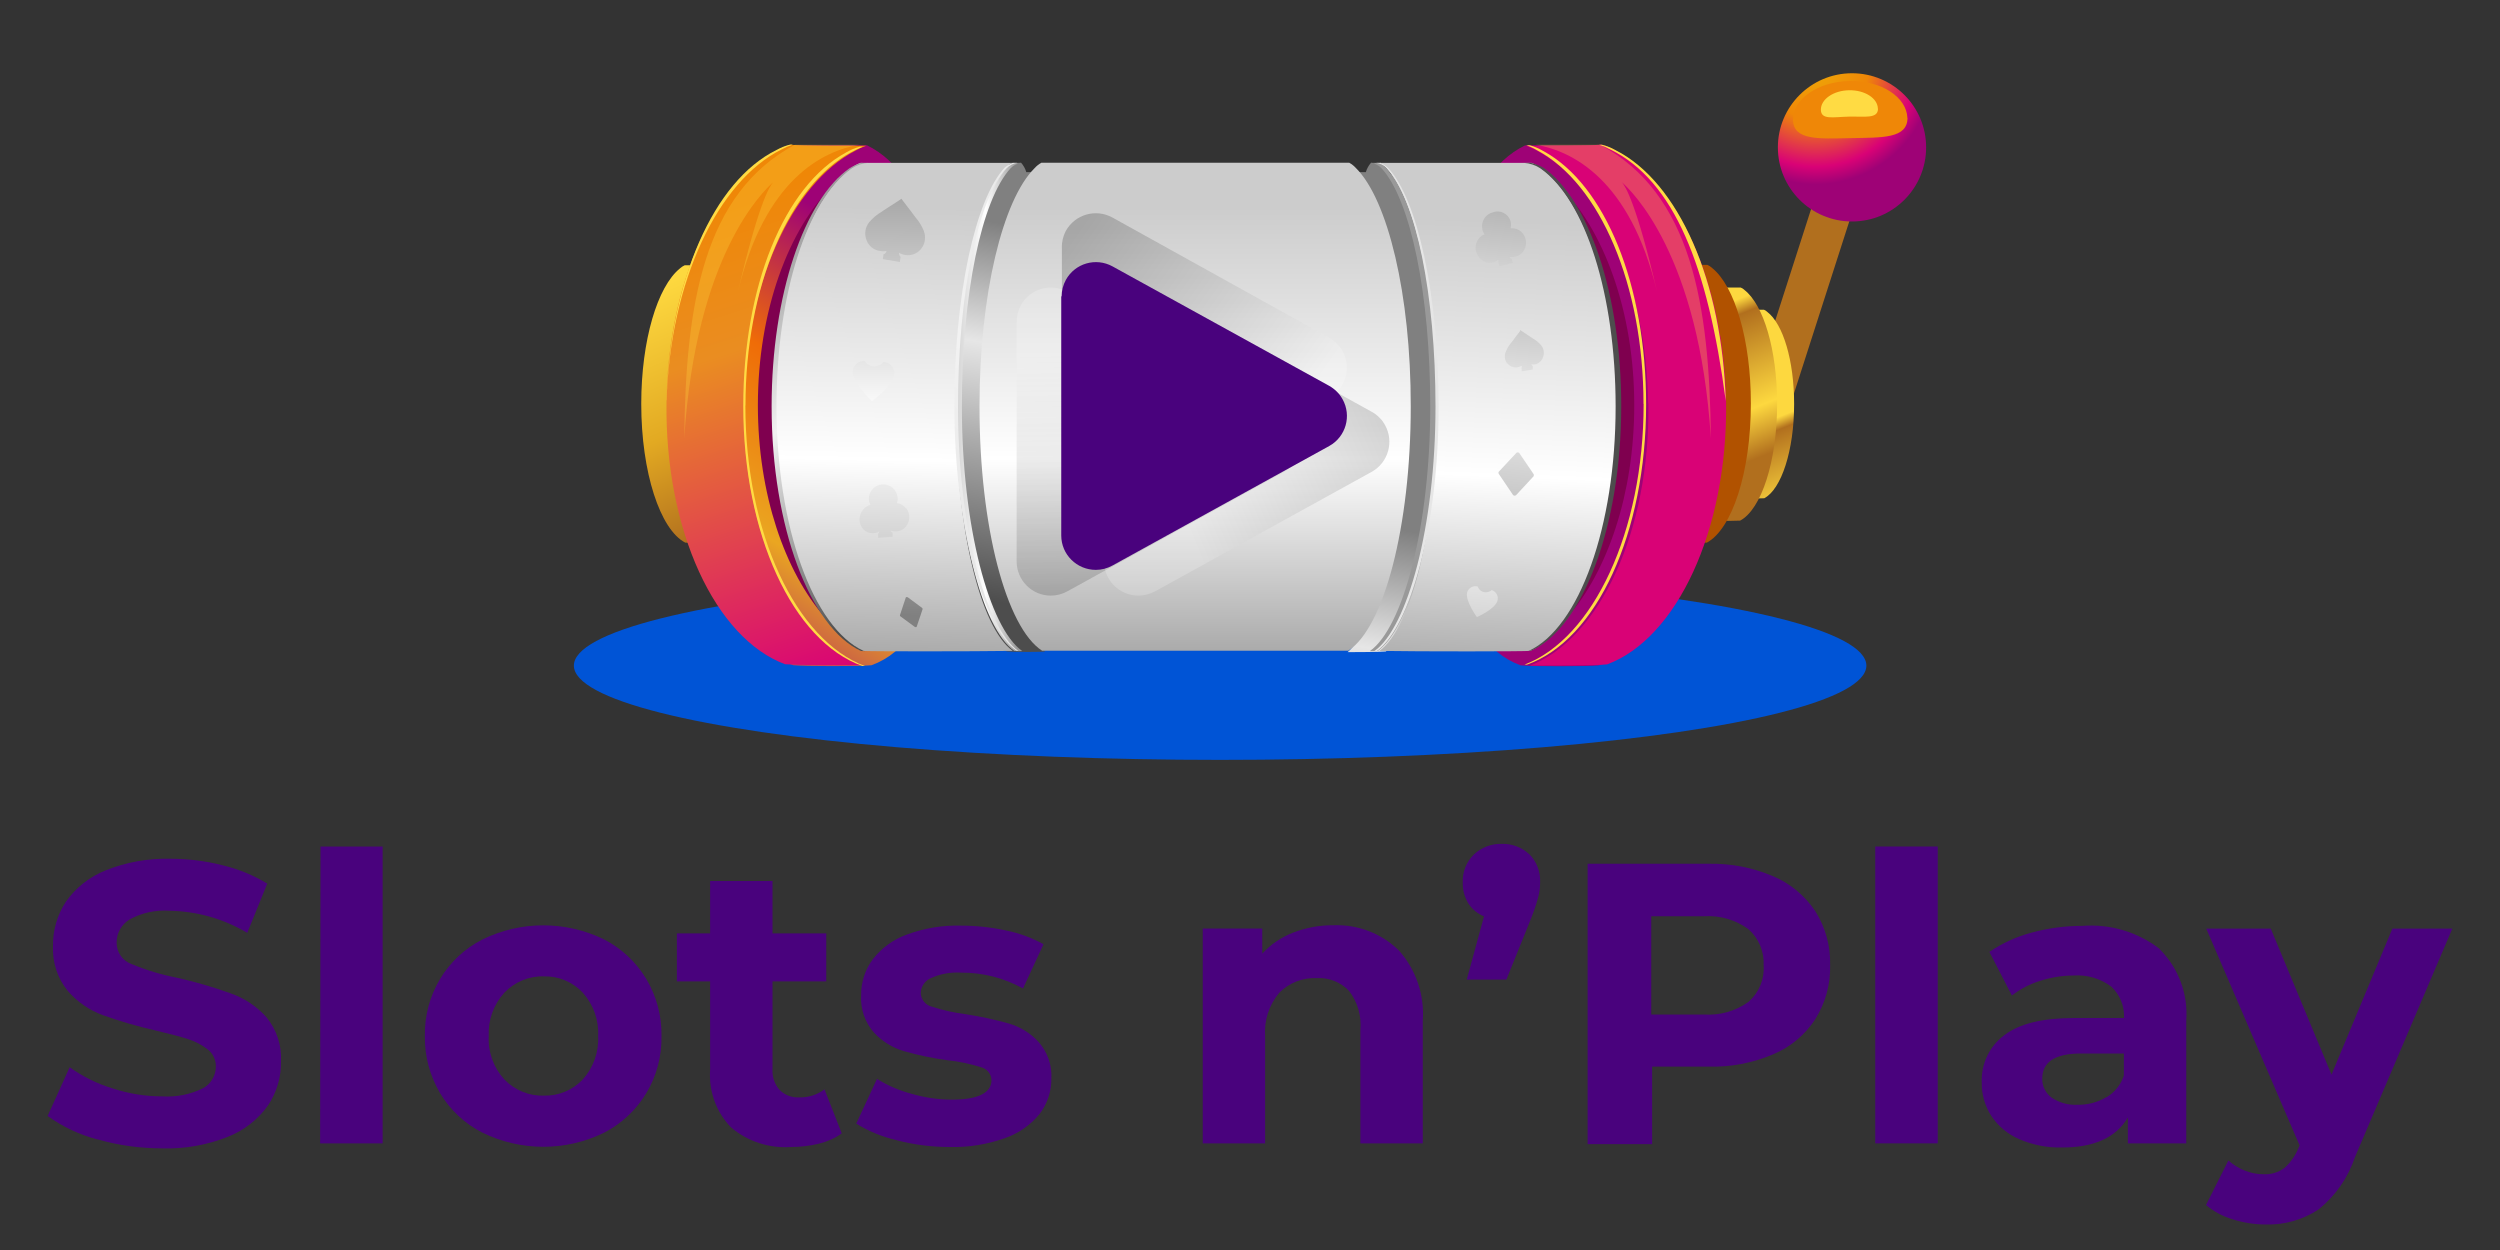 <?xml version="1.0" encoding="UTF-8"?><svg id="uuid-18b27718-f53f-47ec-a671-eb6c30f16880" xmlns="http://www.w3.org/2000/svg" xmlns:xlink="http://www.w3.org/1999/xlink" viewBox="0 0 200 100"><rect x="0" y="0" width="200" height="100" fill="#333333" stroke="none"/><defs><style>.uuid-edf53318-a08d-4080-a660-1b60e0706541{fill:url(#uuid-46453818-db76-4434-89fa-da2d05ddcc19);}.uuid-edf53318-a08d-4080-a660-1b60e0706541,.uuid-01a56596-aa3c-4e1f-9d02-46e872eae667,.uuid-22b5b11e-c0c6-43a1-927a-da4e6103ca60,.uuid-5a93d425-9d21-4ecc-b8fb-5f8901c9de51,.uuid-ceb9d897-4b04-4798-a753-0c379c5fdfff,.uuid-0ef1a960-f68e-4095-b36f-0cdbeb76ecca,.uuid-946348fc-0ad2-4df5-8d3f-22dd01e6f6eb,.uuid-46164b3e-0f40-48aa-a1f1-6ade4cb07e98,.uuid-97f4354d-9f13-4243-8025-81cead764cc4,.uuid-0c6dc371-f1f5-4173-bd5a-3123b00a0c80,.uuid-8e1b9b1e-e484-43cb-a09f-40ecf23995e9,.uuid-90d39e85-def4-4b43-890b-c6f06688042a,.uuid-90ba7d76-04cf-4381-8342-24703ec77117,.uuid-bccad42c-1666-4f6d-84c0-df2b2a593aad,.uuid-a4bb2630-97b5-4ec7-b0d5-061b17b19305,.uuid-893ff5b1-55e3-4adf-9891-0f6ed1887d21,.uuid-0d776172-40da-4dfd-97b7-6ede65ec625f,.uuid-8836cd38-790a-4f6b-b31f-6c36a66187c9,.uuid-47c5587f-6259-45e7-aed8-56e78c7193ed,.uuid-7974ba7f-5f43-4f96-9e95-16c59239c39e,.uuid-2bae23b0-1385-48a6-8f6f-532de61b4ed9,.uuid-ad5beae0-0836-4204-8a72-d6c0271fb048,.uuid-22b59877-13f0-4ed2-a1ec-e7178e0a0e22,.uuid-cbd81b73-2f9b-49e0-b381-0c52dde4a3f8,.uuid-c7599f0d-acc0-4a31-8cd4-e35bd9a4887a,.uuid-e4e216e8-77ce-4eba-bfb2-64c2879ac11b,.uuid-4e834859-bbae-4bb4-b4bd-797dd3970806,.uuid-4c3cfe2c-6875-4277-aecd-03f205ef0de0,.uuid-c5acf075-5b9f-4b76-a2e2-f5e728067929,.uuid-4315d950-d8d3-451f-8ba3-cdd43e763d11,.uuid-ec258149-b8a0-444a-abb9-0f0402688a95,.uuid-25839779-0b3d-487a-8938-8244e3dc719e,.uuid-ae0bfdb3-257b-4352-b1ca-94c28529b2a1,.uuid-16cd2fc3-a523-402a-a320-1a83a047ccd0,.uuid-0b884305-5f89-4504-9650-6ee86e483e65,.uuid-c8202f4a-e84c-49bd-b3fa-1fd4a7cc85f7,.uuid-30c7b5f3-97d8-40d6-bdcd-ce6da271f258,.uuid-c3b2b80e-a39f-461a-89c8-ddb32c1bc803,.uuid-81715930-3cb9-4ebf-af18-09bc25c8a448,.uuid-33e0cc0f-528f-4e5d-8640-e2d85762c0c0{stroke-width:0px;}.uuid-01a56596-aa3c-4e1f-9d02-46e872eae667{fill:url(#uuid-b53154f6-e0cd-4590-b698-40f211daa330);}.uuid-22b5b11e-c0c6-43a1-927a-da4e6103ca60{fill:url(#uuid-2b7fcc0f-f2f8-4cf9-83b4-1a1222909dd5);}.uuid-5a93d425-9d21-4ecc-b8fb-5f8901c9de51{fill:url(#uuid-949a47f8-5143-440e-8da6-38c2c4fb2acf);}.uuid-ceb9d897-4b04-4798-a753-0c379c5fdfff{fill:url(#uuid-374afa88-fd4c-4707-b0e3-d6e1906adc52);}.uuid-0ef1a960-f68e-4095-b36f-0cdbeb76ecca{fill:url(#uuid-baa8d1f6-7382-4de6-bcd5-097e502d9086);}.uuid-946348fc-0ad2-4df5-8d3f-22dd01e6f6eb{fill:url(#uuid-c360e841-cee0-4efb-805f-4f9bf2d8f499);}.uuid-46164b3e-0f40-48aa-a1f1-6ade4cb07e98{fill:url(#uuid-0f68064f-803a-49c2-9529-e129416fca39);}.uuid-97f4354d-9f13-4243-8025-81cead764cc4{fill:url(#uuid-feeb2169-8aff-4b66-85aa-7e932fd594d3);}.uuid-0c6dc371-f1f5-4173-bd5a-3123b00a0c80{fill:url(#uuid-933c97a5-4127-475e-ad66-36b97d896331);}.uuid-8e1b9b1e-e484-43cb-a09f-40ecf23995e9{fill:url(#uuid-18c9c046-f896-473c-82b0-3c2526afdba4);}.uuid-90d39e85-def4-4b43-890b-c6f06688042a{fill:url(#uuid-bac592af-94aa-4edc-b453-49fbf8993bc3);}.uuid-90ba7d76-04cf-4381-8342-24703ec77117{fill:url(#uuid-c0eb1785-7061-4018-8cd8-5e122482fbd2);}.uuid-bccad42c-1666-4f6d-84c0-df2b2a593aad{fill:url(#uuid-54af20d4-cdb0-45f8-abcd-f834f2ee53ea);}.uuid-a4bb2630-97b5-4ec7-b0d5-061b17b19305{fill:url(#uuid-b4495543-f12e-4d7d-a73a-e9a4b300c866);}.uuid-893ff5b1-55e3-4adf-9891-0f6ed1887d21{fill:url(#uuid-f7770882-c264-4f48-acbb-bd5d8f6aff68);}.uuid-0d776172-40da-4dfd-97b7-6ede65ec625f{fill:url(#uuid-6966e6ea-c551-4433-9a5a-b930d8e165aa);}.uuid-8836cd38-790a-4f6b-b31f-6c36a66187c9{fill:url(#uuid-f765b65f-d517-4889-a066-0df1246d4910);}.uuid-47c5587f-6259-45e7-aed8-56e78c7193ed{fill:url(#uuid-3b79ebef-f008-4104-8f13-907e556a4e5b);}.uuid-7974ba7f-5f43-4f96-9e95-16c59239c39e{fill:url(#uuid-2501e705-bc1f-493e-8afe-64c305d87013);}.uuid-2bae23b0-1385-48a6-8f6f-532de61b4ed9{fill:url(#uuid-de80095a-ae2a-440a-8ffb-10bc5807aa0f);}.uuid-ad5beae0-0836-4204-8a72-d6c0271fb048{fill:url(#uuid-6c54d25e-1c8e-4d3a-82e7-92521113eef8);}.uuid-22b59877-13f0-4ed2-a1ec-e7178e0a0e22{fill:url(#uuid-f3883433-face-4be5-a57b-92d1d458fe99);}.uuid-cbd81b73-2f9b-49e0-b381-0c52dde4a3f8{opacity:.28;}.uuid-cbd81b73-2f9b-49e0-b381-0c52dde4a3f8,.uuid-4e834859-bbae-4bb4-b4bd-797dd3970806,.uuid-16cd2fc3-a523-402a-a320-1a83a047ccd0,.uuid-33e0cc0f-528f-4e5d-8640-e2d85762c0c0{isolation:isolate;}.uuid-cbd81b73-2f9b-49e0-b381-0c52dde4a3f8,.uuid-30c7b5f3-97d8-40d6-bdcd-ce6da271f258{fill:#ffdb43;}.uuid-c7599f0d-acc0-4a31-8cd4-e35bd9a4887a{fill:url(#uuid-a16d19ff-8a9c-430d-a7e8-15e715749335);}.uuid-e4e216e8-77ce-4eba-bfb2-64c2879ac11b{fill:url(#uuid-62940c93-754f-4195-a8d9-1ae69870067f);}.uuid-4e834859-bbae-4bb4-b4bd-797dd3970806{fill:url(#uuid-d04883e2-1c1c-4931-b410-d506cefaeb0f);}.uuid-4e834859-bbae-4bb4-b4bd-797dd3970806,.uuid-16cd2fc3-a523-402a-a320-1a83a047ccd0,.uuid-33e0cc0f-528f-4e5d-8640-e2d85762c0c0{opacity:.2;}.uuid-4c3cfe2c-6875-4277-aecd-03f205ef0de0{fill:url(#uuid-dc2e4b8f-e563-48d0-85b8-c9d61e0c3f3b);}.uuid-c5acf075-5b9f-4b76-a2e2-f5e728067929{fill:url(#uuid-60904eba-a9bf-40e6-a345-b6066bed5f45);}.uuid-4315d950-d8d3-451f-8ba3-cdd43e763d11{fill:url(#uuid-53c33d55-73c7-4b38-82fc-2fd589c835d4);}.uuid-ec258149-b8a0-444a-abb9-0f0402688a95{fill:url(#uuid-ba867ca9-ff53-41b7-8e2e-b92086c8cbe9);}.uuid-25839779-0b3d-487a-8938-8244e3dc719e{fill:url(#uuid-24aac3c8-956a-4fa7-ace2-644ab48efdb2);}.uuid-ae0bfdb3-257b-4352-b1ca-94c28529b2a1{fill:url(#uuid-6531200f-6cf6-4762-a435-a4686fe71c53);}.uuid-16cd2fc3-a523-402a-a320-1a83a047ccd0{fill:url(#uuid-98acce48-8e53-4faf-901c-55d101ac1fe6);}.uuid-0b884305-5f89-4504-9650-6ee86e483e65{fill:#49027d;}.uuid-c8202f4a-e84c-49bd-b3fa-1fd4a7cc85f7{fill:#7f004f;}.uuid-c3b2b80e-a39f-461a-89c8-ddb32c1bc803{fill:#0054d6;}.uuid-81715930-3cb9-4ebf-af18-09bc25c8a448{fill:url(#uuid-e72d03a3-3435-418d-ba98-58f53c9f4667);}.uuid-33e0cc0f-528f-4e5d-8640-e2d85762c0c0{fill:url(#uuid-7af448dd-7209-43e1-9be3-4400ff30eb22);}</style><linearGradient id="uuid-6531200f-6cf6-4762-a435-a4686fe71c53" x1="-2165.29" y1="-1201.29" x2="-2164.07" y2="-1201.22" gradientTransform="translate(-22335.04 6486.07) rotate(90) scale(2.98 18.71)" gradientUnits="userSpaceOnUse"><stop offset="0" stop-color="#b16f1e"/><stop offset=".27" stop-color="#fdd83f"/><stop offset=".4" stop-color="#fdd83f"/><stop offset=".88" stop-color="#b16f1e"/></linearGradient><linearGradient id="uuid-6966e6ea-c551-4433-9a5a-b930d8e165aa" x1="-1340.35" y1="92.2" x2="-1339.28" y2="92.2" gradientTransform="translate(2192.72 -71.31) scale(1.58 .92)" gradientUnits="userSpaceOnUse"><stop offset=".08" stop-color="#4d4d4d"/><stop offset=".89" stop-color="gray"/></linearGradient><linearGradient id="uuid-ba867ca9-ff53-41b7-8e2e-b92086c8cbe9" x1="-2884.28" y1="-1178.75" x2="-2884.24" y2="-1179.8" gradientTransform="translate(23874.39 42049.86) scale(8.25 35.63)" gradientUnits="userSpaceOnUse"><stop offset=".08" stop-color="#4d4d4d"/><stop offset=".63" stop-color="#e6e6e6"/><stop offset=".89" stop-color="gray"/></linearGradient><linearGradient id="uuid-62940c93-754f-4195-a8d9-1ae69870067f" x1="-2901.26" y1="-1155.32" x2="-2901.08" y2="-1154.3" gradientTransform="translate(25035 23867.65) scale(8.61 20.64)" gradientUnits="userSpaceOnUse"><stop offset="0" stop-color="#fdd83f"/><stop offset=".57" stop-color="#e2a922"/><stop offset="1" stop-color="#b16f1e"/></linearGradient><linearGradient id="uuid-2501e705-bc1f-493e-8afe-64c305d87013" x1="-3102.72" y1="-1182.41" x2="-3103.05" y2="-1181.37" gradientTransform="translate(63487.19 45741.76) scale(20.44 38.67)" gradientUnits="userSpaceOnUse"><stop offset="0" stop-color="#9e0276"/><stop offset=".31" stop-color="#ef6c07"/><stop offset=".65" stop-color="#eaa621"/><stop offset="1" stop-color="#9e0276"/></linearGradient><linearGradient id="uuid-6c54d25e-1c8e-4d3a-82e7-92521113eef8" x1="-3048.09" y1="-1181.4" x2="-3048.22" y2="-1182.44" gradientTransform="translate(45235.62 45798.81) scale(14.82 38.72)" gradientUnits="userSpaceOnUse"><stop offset="0" stop-color="#d90276"/><stop offset=".7" stop-color="#ea8d21"/><stop offset="1" stop-color="#ef8707"/></linearGradient><linearGradient id="uuid-dc2e4b8f-e563-48d0-85b8-c9d61e0c3f3b" x1="-3081.01" y1="-1180.46" x2="-3081.02" y2="-1179.39" gradientTransform="translate(54882.87 42855.19) scale(17.79 36.29)" gradientUnits="userSpaceOnUse"><stop offset="0" stop-color="#ccc"/><stop offset=".52" stop-color="#fff"/><stop offset="1" stop-color="#999"/></linearGradient><linearGradient id="uuid-0f68064f-803a-49c2-9529-e129416fca39" x1="-2643.69" y1="-1179.92" x2="-2642.61" y2="-1179.92" gradientTransform="translate(13188.76 42839.98) scale(4.96 36.28)" xlink:href="#uuid-dc2e4b8f-e563-48d0-85b8-c9d61e0c3f3b"/><linearGradient id="uuid-baa8d1f6-7382-4de6-bcd5-097e502d9086" x1="-2621.9" y1="-1180.58" x2="-2622.01" y2="-1179.48" gradientTransform="translate(12612.06 42839.98) scale(4.78 36.28)" gradientUnits="userSpaceOnUse"><stop offset="0" stop-color="#e6e6e6"/><stop offset=".52" stop-color="#f2f2f2"/><stop offset="1" stop-color="#e6e6e6"/></linearGradient><linearGradient id="uuid-2b7fcc0f-f2f8-4cf9-83b4-1a1222909dd5" x1="-2830.16" y1="-1180.6" x2="-2829.88" y2="-1179.4" gradientTransform="translate(20357.13 42839.98) scale(7.17 36.28)" gradientUnits="userSpaceOnUse"><stop offset="0" stop-color="#666"/><stop offset=".52" stop-color="#f2f2f2"/><stop offset="1" stop-color="#4d4d4d"/></linearGradient><linearGradient id="uuid-949a47f8-5143-440e-8da6-38c2c4fb2acf" x1="-2275.49" y1="-805.12" x2="-2275.36" y2="-816.73" gradientTransform="translate(7123.65 2458.43) scale(3.1 2.99)" gradientUnits="userSpaceOnUse"><stop offset="0" stop-color="#999"/><stop offset=".52" stop-color="#fff"/><stop offset="1" stop-color="#999"/></linearGradient><linearGradient id="uuid-933c97a5-4127-475e-ad66-36b97d896331" x1="-2572.62" y1="-952.35" x2="-2572.54" y2="-959.69" gradientTransform="translate(11468.02 4543.29) scale(4.43 4.72)" xlink:href="#uuid-949a47f8-5143-440e-8da6-38c2c4fb2acf"/><linearGradient id="uuid-60904eba-a9bf-40e6-a345-b6066bed5f45" x1="-2453.06" y1="-910.53" x2="-2452.95" y2="-919.24" gradientTransform="translate(9294.11 3695.45) scale(3.76 4)" xlink:href="#uuid-949a47f8-5143-440e-8da6-38c2c4fb2acf"/><linearGradient id="uuid-bac592af-94aa-4edc-b453-49fbf8993bc3" x1="-1498.94" y1="-688.07" x2="-1498.71" y2="-703.22" gradientTransform="translate(2651.08 1624.9) scale(1.72 2.29)" gradientUnits="userSpaceOnUse"><stop offset="0" stop-color="gray"/><stop offset=".52" stop-color="#fff"/><stop offset="1" stop-color="#999"/></linearGradient><linearGradient id="uuid-c0eb1785-7061-4018-8cd8-5e122482fbd2" x1="-2737.39" y1="-1127.54" x2="-2737.24" y2="-1126.65" gradientTransform="translate(16154.26 15853.55) scale(5.85 14.03)" gradientUnits="userSpaceOnUse"><stop offset="0" stop-color="#fdd83f"/><stop offset=".08" stop-color="#b16f1e"/><stop offset=".58" stop-color="#fdd83f"/><stop offset=".84" stop-color="#b16f1e"/></linearGradient><linearGradient id="uuid-f7770882-c264-4f48-acbb-bd5d8f6aff68" x1="-2834.62" y1="-1144.08" x2="-2834.47" y2="-1143.19" gradientTransform="translate(20632.03 19862.74) scale(7.23 17.34)" xlink:href="#uuid-c0eb1785-7061-4018-8cd8-5e122482fbd2"/><linearGradient id="uuid-a16d19ff-8a9c-430d-a7e8-15e715749335" x1="-1416.44" x2="-1415.36" gradientTransform="translate(2219.52 -71.31) scale(1.58 .92)" xlink:href="#uuid-6966e6ea-c551-4433-9a5a-b930d8e165aa"/><linearGradient id="uuid-f765b65f-d517-4889-a066-0df1246d4910" x1="-2884.43" y1="-1178.15" x2="-2884.39" y2="-1179.21" gradientTransform="translate(23908.31 42041.61) scale(8.25 35.62)" xlink:href="#uuid-ba867ca9-ff53-41b7-8e2e-b92086c8cbe9"/><linearGradient id="uuid-b53154f6-e0cd-4590-b698-40f211daa330" x1="-2901.14" y1="-1158.62" x2="-2900.97" y2="-1157.6" gradientTransform="translate(25108.73 23867.67) scale(8.61 20.64)" gradientUnits="userSpaceOnUse"><stop offset=".07" stop-color="#b16f1e"/><stop offset=".4" stop-color="#fdd83f"/><stop offset=".57" stop-color="#e2a922"/><stop offset=".76" stop-color="#b5731e"/><stop offset="1" stop-color="#b15200"/></linearGradient><linearGradient id="uuid-de80095a-ae2a-440a-8ffb-10bc5807aa0f" x1="-3103.25" y1="-1180.22" x2="-3103.58" y2="-1179.17" gradientTransform="translate(63544.71 45742.94) scale(20.44 38.67)" xlink:href="#uuid-2501e705-bc1f-493e-8afe-64c305d87013"/><linearGradient id="uuid-24aac3c8-956a-4fa7-ace2-644ab48efdb2" x1="-3047.97" y1="-1182.69" x2="-3048.1" y2="-1183.72" gradientTransform="translate(45299.36 45798.81) scale(14.82 38.72)" xlink:href="#uuid-6c54d25e-1c8e-4d3a-82e7-92521113eef8"/><linearGradient id="uuid-3b79ebef-f008-4104-8f13-907e556a4e5b" x1="-3080.98" y1="-1180.41" x2="-3081" y2="-1179.33" gradientTransform="translate(54930.63 42855.08) scale(17.79 36.29)" xlink:href="#uuid-dc2e4b8f-e563-48d0-85b8-c9d61e0c3f3b"/><linearGradient id="uuid-b4495543-f12e-4d7d-a73a-e9a4b300c866" x1="-2668.68" y1="-1179.92" x2="-2667.61" y2="-1179.92" gradientTransform="translate(13219.69 42839.98) scale(4.96 36.28)" xlink:href="#uuid-dc2e4b8f-e563-48d0-85b8-c9d61e0c3f3b"/><linearGradient id="uuid-18c9c046-f896-473c-82b0-3c2526afdba4" x1="-2621.48" y1="-1178.06" x2="-2621.59" y2="-1176.96" gradientTransform="translate(12642.29 42839.98) scale(4.78 36.28)" xlink:href="#uuid-baa8d1f6-7382-4de6-bcd5-097e502d9086"/><linearGradient id="uuid-f3883433-face-4be5-a57b-92d1d458fe99" x1="-2830.78" y1="-1185.36" x2="-2830.5" y2="-1184.16" gradientTransform="translate(20413.08 42839.98) scale(7.17 36.28)" xlink:href="#uuid-2b7fcc0f-f2f8-4cf9-83b4-1a1222909dd5"/><linearGradient id="uuid-54af20d4-cdb0-45f8-abcd-f834f2ee53ea" x1="-1939.42" y1="-690.57" x2="-1938.31" y2="-705.44" gradientTransform="translate(4559.53 1640.65) scale(2.29)" gradientUnits="userSpaceOnUse"><stop offset="0" stop-color="gray"/><stop offset=".23" stop-color="#ccc"/><stop offset=".52" stop-color="#fff"/><stop offset="1" stop-color="#999"/></linearGradient><linearGradient id="uuid-e72d03a3-3435-418d-ba98-58f53c9f4667" x1="-2217.35" y1="-818.03" x2="-2216.49" y2="-829.1" gradientTransform="translate(6572.67 2580.45) scale(2.91 3.09)" gradientUnits="userSpaceOnUse"><stop offset="0" stop-color="#999"/><stop offset=".23" stop-color="#ccc"/><stop offset=".52" stop-color="#fff"/><stop offset="1" stop-color="#999"/></linearGradient><linearGradient id="uuid-c360e841-cee0-4efb-805f-4f9bf2d8f499" x1="-2444.01" y1="-909.09" x2="-2443.33" y2="-917.66" gradientTransform="translate(9209.81 3719.43) scale(3.72 4.04)" xlink:href="#uuid-e72d03a3-3435-418d-ba98-58f53c9f4667"/><linearGradient id="uuid-374afa88-fd4c-4707-b0e3-d6e1906adc52" x1="-2118.53" y1="-839.02" x2="-2117.59" y2="-849.6" gradientTransform="translate(5777.12 2765.34) scale(2.67 3.24)" xlink:href="#uuid-e72d03a3-3435-418d-ba98-58f53c9f4667"/><linearGradient id="uuid-46453818-db76-4434-89fa-da2d05ddcc19" x1="-3156.59" y1="-1180.45" x2="-3156.59" y2="-1179.38" gradientTransform="translate(101201.17 42843.58) scale(32.03 36.28)" xlink:href="#uuid-dc2e4b8f-e563-48d0-85b8-c9d61e0c3f3b"/><linearGradient id="uuid-98acce48-8e53-4faf-901c-55d101ac1fe6" x1="-3108.28" y1="-1160.05" x2="-3109.11" y2="-1160.68" gradientTransform="translate(65965.25 26568.17) scale(21.19 22.87)" gradientUnits="userSpaceOnUse"><stop offset="0" stop-color="#fff"/><stop offset="1" stop-color="#000"/></linearGradient><linearGradient id="uuid-d04883e2-1c1c-4931-b410-d506cefaeb0f" x1="-3108.51" y1="-1160.86" x2="-3108.48" y2="-1159.87" gradientTransform="translate(65961.7 26565.45) scale(21.19 22.86)" xlink:href="#uuid-98acce48-8e53-4faf-901c-55d101ac1fe6"/><linearGradient id="uuid-7af448dd-7209-43e1-9be3-4400ff30eb22" x1="-3108.82" y1="-1160.57" x2="-3107.85" y2="-1161" gradientTransform="translate(65968.19 26565.45) scale(21.19 22.86)" xlink:href="#uuid-98acce48-8e53-4faf-901c-55d101ac1fe6"/><radialGradient id="uuid-53c33d55-73c7-4b38-82fc-2fd589c835d4" cx="-2958.49" cy="-1173.81" fx="-2958.49" fy="-1173.81" r=".86" gradientTransform="translate(28660.53 20428.74) rotate(13.97) scale(11.02)" gradientUnits="userSpaceOnUse"><stop offset=".02" stop-color="#efa707"/><stop offset=".45" stop-color="#ef8707"/><stop offset=".85" stop-color="#d90276"/><stop offset="1" stop-color="#9e0276"/></radialGradient><radialGradient id="uuid-feeb2169-8aff-4b66-85aa-7e932fd594d3" cx="-2492.02" cy="-1116.75" fx="-2492.02" fy="-1116.75" r="1.11" gradientTransform="translate(9511.69 5672.96) rotate(17.71) scale(4.27 2.28) skewX(-.09)" gradientUnits="userSpaceOnUse"><stop offset="0" stop-color="#efc207" stop-opacity=".5"/><stop offset="1" stop-color="#ef8707"/></radialGradient></defs><g id="uuid-eb786251-aa9e-40dc-afeb-d33f59de67e7"><path class="uuid-0b884305-5f89-4504-9650-6ee86e483e65" d="m7.8,91.16c-1.43-.38-2.78-1.01-3.99-1.88l1.76-3.9c1.04.74,2.2,1.32,3.43,1.69,1.28.42,2.62.64,3.97.64,1.13.07,2.26-.15,3.27-.65.64-.35,1.03-1.02,1.03-1.75,0-.52-.22-1.01-.62-1.33-.48-.38-1.02-.67-1.6-.85-.66-.21-1.54-.44-2.64-.7-1.42-.32-2.82-.73-4.19-1.22-1.09-.4-2.05-1.07-2.81-1.95-.82-1.01-1.23-2.29-1.17-3.58-.02-1.26.34-2.49,1.03-3.54.79-1.13,1.9-2,3.18-2.51,1.64-.66,3.4-.97,5.16-.93,1.41,0,2.82.17,4.19.52,1.26.3,2.47.79,3.58,1.47l-1.6,3.94c-1.87-1.12-4.01-1.73-6.2-1.77-1.12-.08-2.24.16-3.22.7-.65.4-1.04,1.1-1.03,1.86,0,.77.48,1.46,1.21,1.71,1.18.49,2.41.86,3.67,1.1,1.42.32,2.82.73,4.19,1.22,1.12.38,2.12,1.04,2.91,1.92.82,1,1.24,2.26,1.17,3.55.02,1.24-.34,2.47-1.03,3.5-.8,1.13-1.92,2.01-3.21,2.52-1.66.66-3.44.98-5.22.93-1.76,0-3.52-.23-5.21-.72Z"/><path class="uuid-0b884305-5f89-4504-9650-6ee86e483e65" d="m25.64,67.72h4.97v23.75h-5l.03-23.75Z"/><path class="uuid-0b884305-5f89-4504-9650-6ee86e483e65" d="m38.59,90.61c-1.4-.71-2.57-1.8-3.38-3.15-.82-1.39-1.25-2.97-1.22-4.58-.03-1.61.39-3.19,1.22-4.57.81-1.35,1.98-2.44,3.38-3.15,3.07-1.51,6.67-1.51,9.75,0,1.39.72,2.55,1.81,3.36,3.15.82,1.38,1.25,2.97,1.22,4.57.03,1.61-.39,3.2-1.22,4.58-.81,1.34-1.97,2.43-3.36,3.15-3.07,1.51-6.67,1.51-9.75,0Zm8.03-4.25c.85-.95,1.3-2.2,1.23-3.48.07-1.27-.38-2.52-1.23-3.47-.8-.85-1.93-1.33-3.1-1.3-1.19-.04-2.35.44-3.17,1.3-.86.94-1.31,2.19-1.25,3.47-.07,1.28.38,2.53,1.25,3.48.83.86,1.98,1.33,3.17,1.29,1.17.03,2.29-.44,3.1-1.29Z"/><path class="uuid-0b884305-5f89-4504-9650-6ee86e483e65" d="m67.34,90.67c-.54.39-1.16.66-1.81.82-.74.18-1.49.27-2.25.27-1.74.12-3.47-.44-4.8-1.57-1.19-1.23-1.79-2.9-1.67-4.61v-7.07h-2.66v-3.84h2.66v-4.19h4.99v4.19h4.3v3.84h-4.3v7.01c-.04.61.16,1.21.56,1.67.42.42,1,.64,1.59.6.72.02,1.43-.21,2.01-.64l1.38,3.52Z"/><path class="uuid-0b884305-5f89-4504-9650-6ee86e483e65" d="m71.76,91.22c-1.15-.26-2.26-.71-3.26-1.33l1.66-3.58c.86.54,1.8.94,2.79,1.2,1.04.3,2.12.46,3.2.46,2.07,0,3.17-.52,3.17-1.57-.02-.5-.38-.92-.87-1.03-.86-.27-1.75-.46-2.65-.55-1.18-.16-2.35-.4-3.49-.73-.91-.27-1.74-.78-2.39-1.48-.73-.82-1.1-1.91-1.03-3-.01-1.04.32-2.06.95-2.89.71-.91,1.66-1.59,2.75-1.97,1.37-.5,2.82-.74,4.27-.7,1.22,0,2.44.13,3.63.39,1.05.21,2.06.58,2.99,1.1l-1.64,3.54c-1.52-.85-3.23-1.28-4.97-1.27-.82-.05-1.65.1-2.4.44-.47.2-.78.65-.81,1.16,0,.53.36.99.87,1.12.89.29,1.81.49,2.75.61,1.17.18,2.32.43,3.46.75.9.27,1.71.77,2.34,1.46.72.81,1.09,1.86,1.03,2.94.01,1.03-.33,2.04-.96,2.85-.74.89-1.71,1.56-2.81,1.93-1.4.49-2.88.73-4.37.69-1.43,0-2.85-.18-4.23-.54Z"/><path class="uuid-0b884305-5f89-4504-9650-6ee86e483e65" d="m111.86,75.98c1.41,1.55,2.12,3.61,1.96,5.7v9.79h-4.99v-9.09c.1-1.11-.22-2.21-.9-3.1-.67-.71-1.62-1.09-2.59-1.03-1.12-.05-2.21.37-3,1.17-.82.97-1.22,2.22-1.13,3.48v8.57h-4.99v-17.19h4.76v2.01c.68-.74,1.53-1.32,2.47-1.68,1.03-.4,2.13-.6,3.23-.59,1.92-.07,3.79.63,5.17,1.96Z"/><path class="uuid-0b884305-5f89-4504-9650-6ee86e483e65" d="m122.34,68.33c.59.59.9,1.4.87,2.23,0,.43-.05.86-.17,1.28-.18.65-.41,1.29-.67,1.92l-1.86,4.61h-3.17l1.38-5.06c-.51-.21-.95-.57-1.25-1.03-.31-.51-.47-1.1-.45-1.69-.03-.84.29-1.65.89-2.23.6-.57,1.4-.87,2.22-.85.82-.03,1.61.27,2.21.83Z"/><path class="uuid-0b884305-5f89-4504-9650-6ee86e483e65" d="m141.81,70.08c1.39.58,2.57,1.56,3.41,2.81.82,1.29,1.23,2.8,1.19,4.33.04,1.52-.38,3.03-1.19,4.32-.82,1.25-1.99,2.23-3.38,2.81-1.63.69-3.39,1.03-5.16.98h-4.51v6.2h-5.16v-22.43h9.71c1.75-.03,3.49.3,5.1.99Zm-1.9,10.04c.82-.73,1.26-1.8,1.18-2.89.06-1.1-.39-2.17-1.22-2.9-1.03-.75-2.28-1.11-3.55-1.03h-4.22v7.86h4.22c1.28.09,2.55-.28,3.59-1.03Z"/><path class="uuid-0b884305-5f89-4504-9650-6ee86e483e65" d="m150.02,67.72h5v23.75h-5v-23.75Z"/><path class="uuid-0b884305-5f89-4504-9650-6ee86e483e65" d="m172.76,75.92c1.52,1.51,2.3,3.61,2.14,5.75v9.8h-4.67v-2.07c-.94,1.6-2.7,2.4-5.26,2.4-1.18.03-2.35-.2-3.44-.67-.91-.39-1.68-1.04-2.23-1.86-.51-.8-.78-1.73-.76-2.68-.06-1.48.62-2.9,1.81-3.78,1.2-.92,3.07-1.37,5.59-1.37h3.98c.05-.95-.33-1.88-1.03-2.52-.86-.64-1.92-.95-2.98-.88-.92,0-1.83.15-2.71.43-.81.25-1.58.65-2.25,1.17l-1.8-3.49c1.03-.7,2.17-1.22,3.38-1.54,1.32-.36,2.68-.54,4.05-.54,2.22-.17,4.43.48,6.2,1.85Zm-4.26,11.87c.67-.39,1.17-1.01,1.41-1.75v-1.76h-3.43c-2.07,0-3.1.67-3.1,2.01-.02.6.27,1.17.75,1.52.61.41,1.33.61,2.07.57.8.02,1.6-.19,2.29-.6Z"/><path class="uuid-0b884305-5f89-4504-9650-6ee86e483e65" d="m196.19,74.28l-7.79,18.28c-.55,1.65-1.56,3.1-2.91,4.19-1.25.83-2.72,1.25-4.21,1.21-.9,0-1.8-.14-2.65-.41-.79-.23-1.52-.62-2.15-1.15l1.79-3.56c.39.35.84.62,1.32.81.48.19.98.29,1.5.29.59.03,1.18-.15,1.66-.5.51-.45.9-1.02,1.15-1.65l.07-.15-7.47-17.35h5.16l4.86,11.68,4.87-11.68h4.79Z"/></g><ellipse id="uuid-7337b603-c62a-42ed-9215-a6677d73ae93" class="uuid-c3b2b80e-a39f-461a-89c8-ddb32c1bc803" cx="97.61" cy="53.25" rx="51.7" ry="7.54"/><g id="uuid-61e127cb-6fed-4f9f-ae00-4edea8c521b2"><rect id="uuid-73434e1c-c524-4633-87c7-78b13515dcb4" class="uuid-ae0bfdb3-257b-4352-b1ca-94c28529b2a1" x="134.2" y="22.28" width="20.15" height="3.21" transform="translate(77.38 153.93) rotate(-72.18)"/><g id="uuid-e454cbdd-2e9a-4a80-9732-fff1dbbe6f46"><path id="uuid-e1d58fdb-8626-4057-8457-cc88468bdc69" class="uuid-0d776172-40da-4dfd-97b7-6ede65ec625f" d="m81.69,13.02c.19.22.33.47.41.74.09.3-1.69.24-1.69.24,0,0,.22-.7.56-.82.24-.07.48-.13.72-.16Z"/><path id="uuid-bf3c9baf-df9e-491c-aa87-13dcf85ec9b6" class="uuid-ec258149-b8a0-444a-abb9-0f0402688a95" d="m83.61,52.11c-2.15-1.82-3.85-9.69-3.85-19.19-.04-8.75,1.38-16.29,3.35-18.72.11-.17.25-.31.41-.43h-3.07c-.23.1-.44.25-.62.43-2.98,2.43-5.14,9.97-5.14,18.72,0,9.47,2.5,17.37,5.84,19.19.43.06,3.08.06,3.08,0Z"/><path id="uuid-986f1cda-9193-449c-97b3-1eb9d28aa8a9" class="uuid-e4e216e8-77ce-4eba-bfb2-64c2879ac11b" d="m60.57,32.31c0,5.46-1.5,10.02-3.5,11.1-.75.04-1.5.04-2.25,0-2.01-1.04-3.52-5.62-3.52-11.1,0-5.09,1.3-9.4,3.1-10.84.11-.1.24-.19.38-.25h2.15c1.91,1.31,3.64,5.85,3.64,11.08Z"/><path id="uuid-f9fb9b81-c5aa-4bd0-849f-e3d633aa31f7" class="uuid-7974ba7f-5f43-4f96-9e95-16c59239c39e" d="m75.71,32.41c0,10.23-.44,18.78-5.99,20.81-.81.09-5.39.09-6.25,0-5.58-1.98-9.77-10.56-9.77-20.84,0-9.54,3.62-17.62,8.62-20.31.34-.19.7-.35,1.08-.45h5.95c5.15,2.49,6.37,11,6.37,20.8Z"/><g id="uuid-21db4320-19d5-4add-ab3a-9cabf5d36675"><path id="uuid-7b47cb1c-23f5-479e-9717-b49df5a71fe0" class="uuid-c8202f4a-e84c-49bd-b3fa-1fd4a7cc85f7" d="m61.99,32.52c0-7.76,1.92-14.49,4.74-17.79-3.65,3.54-6.1,10.15-6.1,17.7,0,7.08,2.15,13.31,5.39,16.99-2.41-3.53-4.03-9.78-4.03-16.89Z"/></g><path id="uuid-42d6d55c-0ee7-4d85-a916-d44d01a5d104" class="uuid-ad5beae0-0836-4204-8a72-d6c0271fb048" d="m59.51,32.27c.13-9.54,3.86-17.58,8.89-20.2.28-.16.58-.3.89-.41h-.09c-1.25,0-5.15,0-5.95-.08-.38.1-.74.25-1.08.44-5,2.59-8.74,10.61-8.85,20.15-.14,10.3,3.93,18.91,9.49,20.97.82.06,5.09.13,6.14.06-5.53-2.12-9.59-10.74-9.45-20.95Z"/><path id="uuid-ccba014e-ad89-4043-bba7-5d1adfcdd0d7" class="uuid-cbd81b73-2f9b-49e0-b381-0c52dde4a3f8" d="m54.74,35.07c.11-10.77,1.56-19.59,8.85-23.49h5.14c-2.91.5-7.54,2.76-9.69,11.74,1.63-7,2.54-8.46,2.82-8.75-.74.65-6.2,5.78-7.12,20.5Z"/><path id="uuid-45698444-2363-447e-95c5-60208e9ba28e" class="uuid-30c7b5f3-97d8-40d6-bdcd-ce6da271f258" d="m59.64,32.44c0-9.53,3.49-17.59,8.48-20.28.29-.16.59-.3.89-.42h-.23c-.38.1-.74.25-1.08.45-4.99,2.69-8.24,10.77-8.24,20.28,0,10.26,3.95,18.83,9.53,20.81h-.12.32c-5.51-2.06-9.56-10.61-9.56-20.84Z"/><path id="uuid-5da8a576-72d2-41ab-87b6-41b1e12b8069" class="uuid-30c7b5f3-97d8-40d6-bdcd-ce6da271f258" d="m53.33,32.02c.28-9.53,4.13-17.55,9.19-20.06.29-.16.59-.29.9-.39h-.22c-.38.09-.74.24-1.08.43-5.04,2.47-8.52,10.48-8.8,20.01-.29,10.28-.29,10.24,0,0Z"/><path id="uuid-0999c9de-df3b-4e24-899b-c222b79c45e0" class="uuid-4c3cfe2c-6875-4277-aecd-03f205ef0de0" d="m81.02,52.07c-2.61-1.86-4.57-9.91-4.57-19.55,0-8.96,1.69-16.54,4.02-19.06.14-.17.3-.32.5-.43h-12.14c-.27.1-.52.25-.74.43-3.53,2.52-6.1,10.1-6.1,19.06,0,9.69,2.97,17.69,6.94,19.55.51.05,8.62.05,12.22,0h-.13Z"/><g id="uuid-1d86958a-9185-47b1-94ca-fb41357b3a5e"><path id="uuid-d66764de-2ae8-4a8f-a5d3-f3c7c05540a5" class="uuid-46164b3e-0f40-48aa-a1f1-6ade4cb07e98" d="m81.76,52.07c-2.61-1.86-4.81-9.91-4.81-19.55,0-8.96,1.57-16.54,3.9-19.06.22-.23.52-.39.84-.43h-.72c-.19.11-.36.26-.5.43-2.33,2.53-4.02,10.1-4.02,19.06,0,9.69,2.09,17.7,4.7,19.56.19.02.79.01.61-.01Z"/></g><g id="uuid-9a9e6f8f-e074-4a7f-b0f1-4c85b176fabc"><path id="uuid-13d11c2c-64ef-4beb-ae65-69a11adb7424" class="uuid-0ef1a960-f68e-4095-b36f-0cdbeb76ecca" d="m81.45,52.07c-2.61-1.86-4.81-9.91-4.81-19.55,0-8.96,1.56-16.54,3.89-19.06.23-.23.53-.39.85-.43h-.36c-.23.09-.45.22-.65.38-2.33,2.53-4.02,10.1-4.02,19.06,0,9.69,2.33,17.7,4.93,19.56.16.08.28.06.16.04Z"/></g><g id="uuid-802151ac-f0b7-4a74-8b6f-cb1276a1f82a"><path id="uuid-7026eb30-9bc2-4e67-b42d-e578f6bb8092" class="uuid-22b5b11e-c0c6-43a1-927a-da4e6103ca60" d="m69.08,52.07c-4.03-1.86-6.96-9.91-6.96-19.55,0-8.96,2.43-16.54,6.03-19.06.4-.25.85-.4,1.31-.43-.19.02-.37.02-.56,0-.33.1-.65.25-.94.43-3.61,2.53-6.23,10.1-6.23,19.06,0,9.69,3.11,17.7,7.15,19.56.29.02.45.01.18-.01Z"/></g><g id="uuid-a2cd4965-381c-4078-8bfa-c6e5650c1108"><path id="uuid-f5c78c67-4660-4ffe-9b78-24dec769d191" class="uuid-5a93d425-9d21-4ecc-b8fb-5f8901c9de51" d="m70.68,28.94c-.29.4-.86.49-1.26.2,0,0,0,0,0,0-.1-.07-.18-.16-.25-.27-.5-.02-.93.36-.96.86,0,.9,1.54,2.36,1.54,2.36,0,0,1.74-1.27,1.8-2.15.04-.51-.35-.95-.86-.99,0,0,0,0,0,0Z"/></g><g id="uuid-09bbd751-ec12-4b1a-a9e6-7e900bc4c3a1"><g id="uuid-ec6525e9-b0ed-4f63-8645-af8412fb2202"><path id="uuid-7243acc0-3900-4447-9df4-7d21d2b1d397" class="uuid-0c6dc371-f1f5-4173-bd5a-3123b00a0c80" d="m73.91,18.48c-.16-.39-.38-.76-.66-1.08l-.13-.17c-.15-.22-.31-.41-.46-.61l-.46-.6-.09-.12-.12.09-.65.42-.65.42-.17.12c-.37.21-.69.49-.97.81-.34.41-.42.96-.23,1.45.17.47.58.8,1.08.87.17.03.35.03.53,0-.03.09-.09.17-.16.24h-.08l-.06.41,1.36.23h0l.06-.41-.05-.05c-.06-.08-.08-.18-.08-.28.15.09.32.15.5.18.48.08.96-.11,1.26-.48.33-.4.41-.94.23-1.42Z"/></g></g><g id="uuid-a6b79ddf-5d3b-426c-8abc-499d0821d948"><g id="uuid-dded558f-098d-4237-9819-8bbff31c3064"><path id="uuid-aec41db3-6d57-4c06-b570-925399b68dac" class="uuid-c5acf075-5b9f-4b76-a2e2-f5e728067929" d="m72.49,40.68c-.18-.24-.45-.4-.74-.43h0c.05-.13.08-.28.06-.42-.04-.64-.59-1.12-1.22-1.08-.64.04-1.12.59-1.08,1.22h0c.01.15.05.29.12.42h0c-.29.07-.53.26-.68.52-.33.51-.22,1.2.27,1.57.25.16.55.22.84.15.1-.02.19-.06.28-.11-.01.06-.04.12-.09.16h0v.34l1.16-.08h0v-.34h-.05c-.05-.04-.09-.1-.11-.16.36.14.78.08,1.08-.17.48-.41.55-1.12.17-1.62v.02Z"/></g></g><g id="uuid-0f3285bb-0922-4c81-9508-47971f582cfe"><g id="uuid-3005ad6b-2b59-4a6b-a166-c72fe7e07473"><path id="uuid-9ba2c15c-ba29-43f3-ac66-1f254e0df8b3" class="uuid-90d39e85-def4-4b43-890b-c6f06688042a" d="m73.79,48.65l-1.17-.87s-.11-.04-.15,0h0l-.46,1.39s-.03.08,0,.12l1.17.86s.09.05.14.01c0,0,.01,0,.01-.01h0l.47-1.39s.01-.08-.01-.11Z"/></g></g></g><g id="uuid-f6891a4c-c4fc-45b9-98e1-b7f755206d6c"><path id="uuid-63717569-e272-4faf-a0c1-a69978649cc6" class="uuid-90ba7d76-04cf-4381-8342-24703ec77117" d="m137.23,32.32c0,3.72,1.02,6.82,2.38,7.54.51.03,1.02.03,1.53,0,1.37-.72,2.39-3.83,2.39-7.54,0-3.47-.88-6.4-2.15-7.37-.07-.07-.16-.13-.26-.17h-1.41c-1.27.89-2.48,3.99-2.48,7.54Z"/><path id="uuid-6b15d434-3d1d-449e-bbe2-b4c3073d2ebe" class="uuid-893ff5b1-55e3-4adf-9891-0f6ed1887d21" d="m134.39,32.32c0,4.59,1.26,8.41,2.94,9.33.63.03,1.26.03,1.88,0,1.69-.89,2.96-4.74,2.96-9.34,0-4.31-1.08-7.91-2.61-9.11-.09-.09-.2-.16-.31-.2h-1.8c-1.57,1.17-3.07,4.93-3.07,9.33Z"/><path id="uuid-6a56ceb8-aa6a-445f-ba00-0f8fa8cf40a0" class="uuid-c7599f0d-acc0-4a31-8cd4-e35bd9a4887a" d="m109.68,13.02c-.19.22-.33.47-.41.74-.09.3,1.69.24,1.69.24,0,0-.22-.7-.56-.82-.24-.07-.48-.13-.72-.16Z"/><path id="uuid-9ee923a0-cb40-402c-8450-5570652afb0c" class="uuid-8836cd38-790a-4f6b-b31f-6c36a66187c9" d="m107.81,52.17c2.15-1.83,3.85-9.69,3.85-19.2-.04-8.8-1.42-16.34-3.38-18.77-.12-.16-.26-.31-.42-.43h3.08c.23.11.43.26.61.43,2.98,2.43,5.14,9.97,5.14,18.72,0,9.47-2.5,17.37-5.84,19.2-.43.05-3.06.05-3.04.05Z"/><path id="uuid-9bba5389-e311-4c5a-8eb7-30d5bf135558" class="uuid-01a56596-aa3c-4e1f-9d02-46e872eae667" d="m130.8,32.31c0,5.46,1.5,10.02,3.5,11.1.75.04,1.5.04,2.25,0,2.01-1.08,3.52-5.64,3.52-11.13,0-5.09-1.3-9.4-3.1-10.84-.11-.1-.24-.19-.38-.25h-2.15c-1.86,1.34-3.64,5.87-3.64,11.1Z"/><path id="uuid-947248b3-f500-4e37-a37c-ec006cb2e0f5" class="uuid-2bae23b0-1385-48a6-8f6f-532de61b4ed9" d="m115.66,32.41c0,10.23.44,18.78,5.99,20.82.81.09,5.39.09,6.25,0,5.58-1.98,9.77-10.56,9.77-20.84,0-9.54-3.62-17.62-8.62-20.31-.34-.19-.7-.35-1.08-.45h-5.96c-5.14,2.48-6.35,10.99-6.35,20.79Z"/><g id="uuid-016ab16a-7d65-4f1b-aeea-0599cbbf397d"><path id="uuid-17ed6a77-4c23-4b29-afd6-1b2b7d626a11" class="uuid-c8202f4a-e84c-49bd-b3fa-1fd4a7cc85f7" d="m129.38,32.52c0-7.76-1.93-14.49-4.74-17.78,3.64,3.54,6.1,10.14,6.1,17.69,0,7.08-2.15,13.31-5.39,17,2.41-3.54,4.03-9.79,4.03-16.9Z"/></g><path id="uuid-0d0e8f30-1473-4ab7-8153-c4b01cd28d32" class="uuid-25839779-0b3d-487a-8938-8244e3dc719e" d="m131.85,32.27c-.13-9.54-3.86-17.58-8.88-20.2-.29-.16-.59-.3-.9-.41h.09c1.25,0,5.15,0,5.96-.09.38.1.74.26,1.08.45,5.02,2.63,8.75,10.65,8.89,20.2.11,10.25-3.97,18.87-9.52,20.93-.79.1-5.09.1-6.17.1,5.56-2.15,9.62-10.77,9.47-20.98Z"/><path id="uuid-6d384839-61ad-4452-a544-55023d8bfbdf" class="uuid-30c7b5f3-97d8-40d6-bdcd-ce6da271f258" d="m131.48,32.32c0-9.53-3.49-17.6-8.48-20.28-.28-.17-.58-.31-.89-.42h.27c.38.11.74.26,1.08.46,4.98,2.69,8.23,10.77,8.23,20.28,0,10.26-3.95,18.83-9.53,20.81h.12-.32c5.48-2.08,9.53-10.62,9.53-20.85Z"/><path id="uuid-a1d529a6-44aa-4ef2-8701-d9b52928a467" class="uuid-30c7b5f3-97d8-40d6-bdcd-ce6da271f258" d="m128.84,11.97c-.29-.16-.59-.29-.9-.39h.22c.38.09.74.24,1.08.43,5.06,2.55,8.54,10.53,8.82,20.07-1.43-10.86-4.14-17.6-9.21-20.11Z"/><path id="uuid-57709d1d-14d5-4105-8974-e12074042855" class="uuid-47c5587f-6259-45e7-aed8-56e78c7193ed" d="m110.35,52.07c2.61-1.85,4.57-9.91,4.57-19.55,0-8.96-1.69-16.54-4.02-19.06-.14-.17-.3-.32-.5-.43-.08,0,11.57,0,12.14,0,.27.1.52.25.74.43,3.53,2.52,6.1,10.1,6.1,19.06,0,9.69-2.97,17.69-6.94,19.55-.51.05-8.62.06-12.22,0h.13Z"/><g id="uuid-7f8bf8e8-2404-4425-baef-e27b81846144"><path id="uuid-c34be779-1211-4dc4-9d65-dae15d74aa80" class="uuid-a4bb2630-97b5-4ec7-b0d5-061b17b19305" d="m109.61,52.07c2.61-1.86,4.81-9.91,4.81-19.55,0-8.96-1.57-16.54-3.9-19.06-.22-.23-.52-.39-.84-.43h.72c.19.11.36.26.5.43,2.33,2.53,4.02,10.1,4.02,19.06,0,9.69-2.09,17.7-4.7,19.56-.19.02-.76.02-.61-.01Z"/></g><g id="uuid-422006cb-39cc-4bd5-995a-dc706d22ccf0"><path id="uuid-11971b4d-df35-4ab1-b8e3-b430342dc34a" class="uuid-8e1b9b1e-e484-43cb-a09f-40ecf23995e9" d="m109.97,52.07c2.61-1.86,4.87-9.91,4.87-19.55,0-8.96-1.56-16.54-3.89-19.06-.23-.23-.53-.39-.85-.43h.36c.23.11.43.26.61.43,2.33,2.53,4.02,10.1,4.02,19.06,0,9.69-2.33,17.7-4.93,19.56-.25.02-.36.02-.18-.01Z"/></g><g id="uuid-bb9e5655-7d9d-4eef-8ae3-d63cb35c8cfe"><path id="uuid-de7ace55-3e3b-449a-9fc4-2d27e7b90ed6" class="uuid-22b59877-13f0-4ed2-a1ec-e7178e0a0e22" d="m122.3,52.07c4.03-1.86,6.95-9.91,6.95-19.55,0-8.96-2.42-16.54-6.03-19.06-.39-.25-.84-.4-1.3-.43.64,0,.46,0,.55,0,.35.08.69.21,1,.38,3.61,2.53,6.23,10.1,6.23,19.06,0,9.69-3.11,17.7-7.15,19.56-.34.08-.51.08-.24.04Z"/></g><g id="uuid-dd26bdd3-2743-4d9a-ae40-b541b993137d"><path id="uuid-61feec54-0987-4507-8131-25ab3a1528ed" class="uuid-bccad42c-1666-4f6d-84c0-df2b2a593aad" d="m118.22,46.92c.12.36.5.55.86.43,0,0,0,0,0,0,.09-.03.18-.07.25-.14.36.1.57.48.47.84-.17.67-1.65,1.32-1.65,1.32,0,0-.95-1.31-.78-1.97.1-.36.47-.58.84-.48Z"/></g><g id="uuid-aabd5d1c-dcb0-44eb-bdb0-11888229c222"><g id="uuid-8a93d3a3-cf08-495b-b0f9-f194f36faed4"><path id="uuid-14f9b334-e1e0-4756-b735-f511de93db5e" class="uuid-81715930-3cb9-4ebf-af18-09bc25c8a448" d="m120.58,29.06c.2.25.51.38.83.32.11-.02.22-.06.32-.12.02.06.02.12,0,.18h0v.27h0l.89-.15v-.27h0c-.05-.04-.09-.09-.11-.15.11.02.23.02.34,0,.28-.08.5-.29.59-.56.13-.32.07-.69-.15-.96-.18-.21-.4-.39-.64-.53l-.12-.08-.42-.28-.42-.28-.08-.05v.08c-.11.14-.2.28-.31.4l-.3.41-.09.11c-.18.21-.33.45-.43.71-.15.31-.12.67.08.95Z"/></g></g><g id="uuid-d04327a8-17d3-43d1-9efc-5e32126ece97"><g id="uuid-248266a9-1e7b-46b1-bfc3-aaa09041c284"><path id="uuid-0055d413-39ff-4f7d-93cd-08e5cf90d88b" class="uuid-946348fc-0ad2-4df5-8d3f-22dd01e6f6eb" d="m118.16,20.32c.12.28.35.5.62.62.36.15.77.08,1.08-.16.02.06.02.12,0,.18h0l.09.34h0l1.08-.27-.09-.34h-.05c-.05-.03-.1-.08-.13-.13.1.01.2.01.3,0,.3-.02.57-.16.76-.39.39-.48.34-1.19-.11-1.62-.22-.2-.51-.31-.81-.29h-.05c.15-.58-.2-1.16-.78-1.31-.21-.05-.42-.04-.62.03-.61.14-1,.75-.86,1.37,0,0,0,.01,0,.02.03.14.1.27.18.39h-.05c-.27.12-.48.34-.58.61-.13.3-.12.64.01.94Z"/></g></g><g id="uuid-a6b64b8f-fcf9-41f4-9fbb-9a1c35f5f886"><g id="uuid-fd5d141b-890e-4f20-bf46-6ce496fa693c"><path id="uuid-d0d9c8f1-aa5d-4830-ba11-ce83ff6a756e" class="uuid-ceb9d897-4b04-4798-a753-0c379c5fdfff" d="m119.9,37.91l1.15,1.7c.07.06.17.06.24,0h0l1.4-1.51s.04-.12,0-.17l-1.15-1.69c-.07-.07-.18-.07-.24,0,0,0,0,0,0,0h0l-1.4,1.5c-.04.05-.03.12.01.17Z"/></g></g><path id="uuid-b62fe2d6-f177-431a-a747-13d6dd229841" class="uuid-cbd81b73-2f9b-49e0-b381-0c52dde4a3f8" d="m136.87,35.07c-.11-10.77-1.57-19.59-8.86-23.49h-5.14c2.91.5,7.54,2.76,9.69,11.74-1.63-7-2.54-8.46-2.82-8.75.74.65,6.2,5.78,7.13,20.5Z"/></g><path id="uuid-ecff435b-eaa9-45d3-9cec-99ec3d3b9bf5" class="uuid-edf53318-a08d-4080-a660-1b60e0706541" d="m108.48,13.45c-.15-.17-.34-.32-.54-.43h-24.63c-.2.11-.39.26-.54.43-2.55,2.52-4.41,10.1-4.41,19.06,0,9.69,2.15,17.7,5.01,19.55h24.49c2.85-1.85,5-9.91,5-19.55.01-8.96-1.84-16.54-4.38-19.06Z"/><g id="uuid-d609f78e-8e45-4f5f-997e-b01782cdeaf1"><path id="uuid-792b13d3-d5e9-404e-81e8-03597c2b8c87" class="uuid-16cd2fc3-a523-402a-a320-1a83a047ccd0" d="m84.95,19.86v19.09c0,1.52,1.23,2.75,2.75,2.75h0c.45,0,.89-.09,1.29-.29l17.34-9.58c1.32-.73,1.81-2.4,1.08-3.73-.25-.45-.63-.82-1.08-1.08l-17.34-9.62c-1.33-.73-2.99-.25-3.73,1.08-.22.42-.33.9-.31,1.38Z"/><path id="uuid-f108de10-3b48-4146-96e2-071866b8c540" class="uuid-4e834859-bbae-4bb4-b4bd-797dd3970806" d="m81.33,25.77v19.13c0,1.51,1.21,2.74,2.72,2.75.47,0,.94-.12,1.35-.35l17.33-9.56c1.32-.73,1.81-2.4,1.08-3.73-.25-.46-.62-.83-1.08-1.08l-17.33-9.58c-1.33-.74-3-.26-3.73,1.07,0,0,0,0,0,0-.22.41-.34.87-.33,1.34Z"/><path id="uuid-3e9c55fb-0018-4fbf-8b21-c67f4f2fc5c2" class="uuid-33e0cc0f-528f-4e5d-8640-e2d85762c0c0" d="m88.32,25.77v19.13c0,1.51,1.22,2.74,2.74,2.75.47,0,.93-.12,1.34-.34l17.33-9.56c1.32-.73,1.81-2.4,1.08-3.73-.25-.46-.62-.83-1.08-1.08l-17.33-9.58c-1.33-.74-3-.26-3.73,1.07,0,0,0,0,0,0-.23.41-.34.87-.33,1.34Z"/><path id="uuid-afbc5813-3db1-4c5a-a5e8-acbada3b6fd5" class="uuid-0b884305-5f89-4504-9650-6ee86e483e65" d="m84.9,23.7v19.14c0,1.52,1.24,2.75,2.77,2.75.46,0,.92-.12,1.33-.35l17.34-9.56c1.33-.74,1.81-2.42,1.06-3.75-.25-.45-.62-.81-1.06-1.06l-17.34-9.56c-1.33-.73-3-.25-3.73,1.08-.22.4-.34.86-.34,1.32h-.02Z"/></g><circle id="uuid-658cbae7-15fe-4e41-8280-b4ef23db3f01" class="uuid-4315d950-d8d3-451f-8ba3-cdd43e763d11" cx="148.16" cy="11.79" r="5.93"/><path id="uuid-598764e7-2a48-401d-b249-37aec230ab92" class="uuid-97f4354d-9f13-4243-8025-81cead764cc4" d="m152.6,9.42c0,1.68-2.02,1.58-4.56,1.63s-4.57.19-4.6-1.46,1.99-3.06,4.52-3.11,4.57,1.28,4.63,2.95Z"/><path id="uuid-f04562ec-297f-4154-bf21-ff268638d22e" class="uuid-30c7b5f3-97d8-40d6-bdcd-ce6da271f258" d="m150.24,8.69c0,.84-1.08.61-2.34.64s-2.22.28-2.23-.55.99-1.54,2.26-1.56,2.29.65,2.3,1.48Z"/></g></svg>